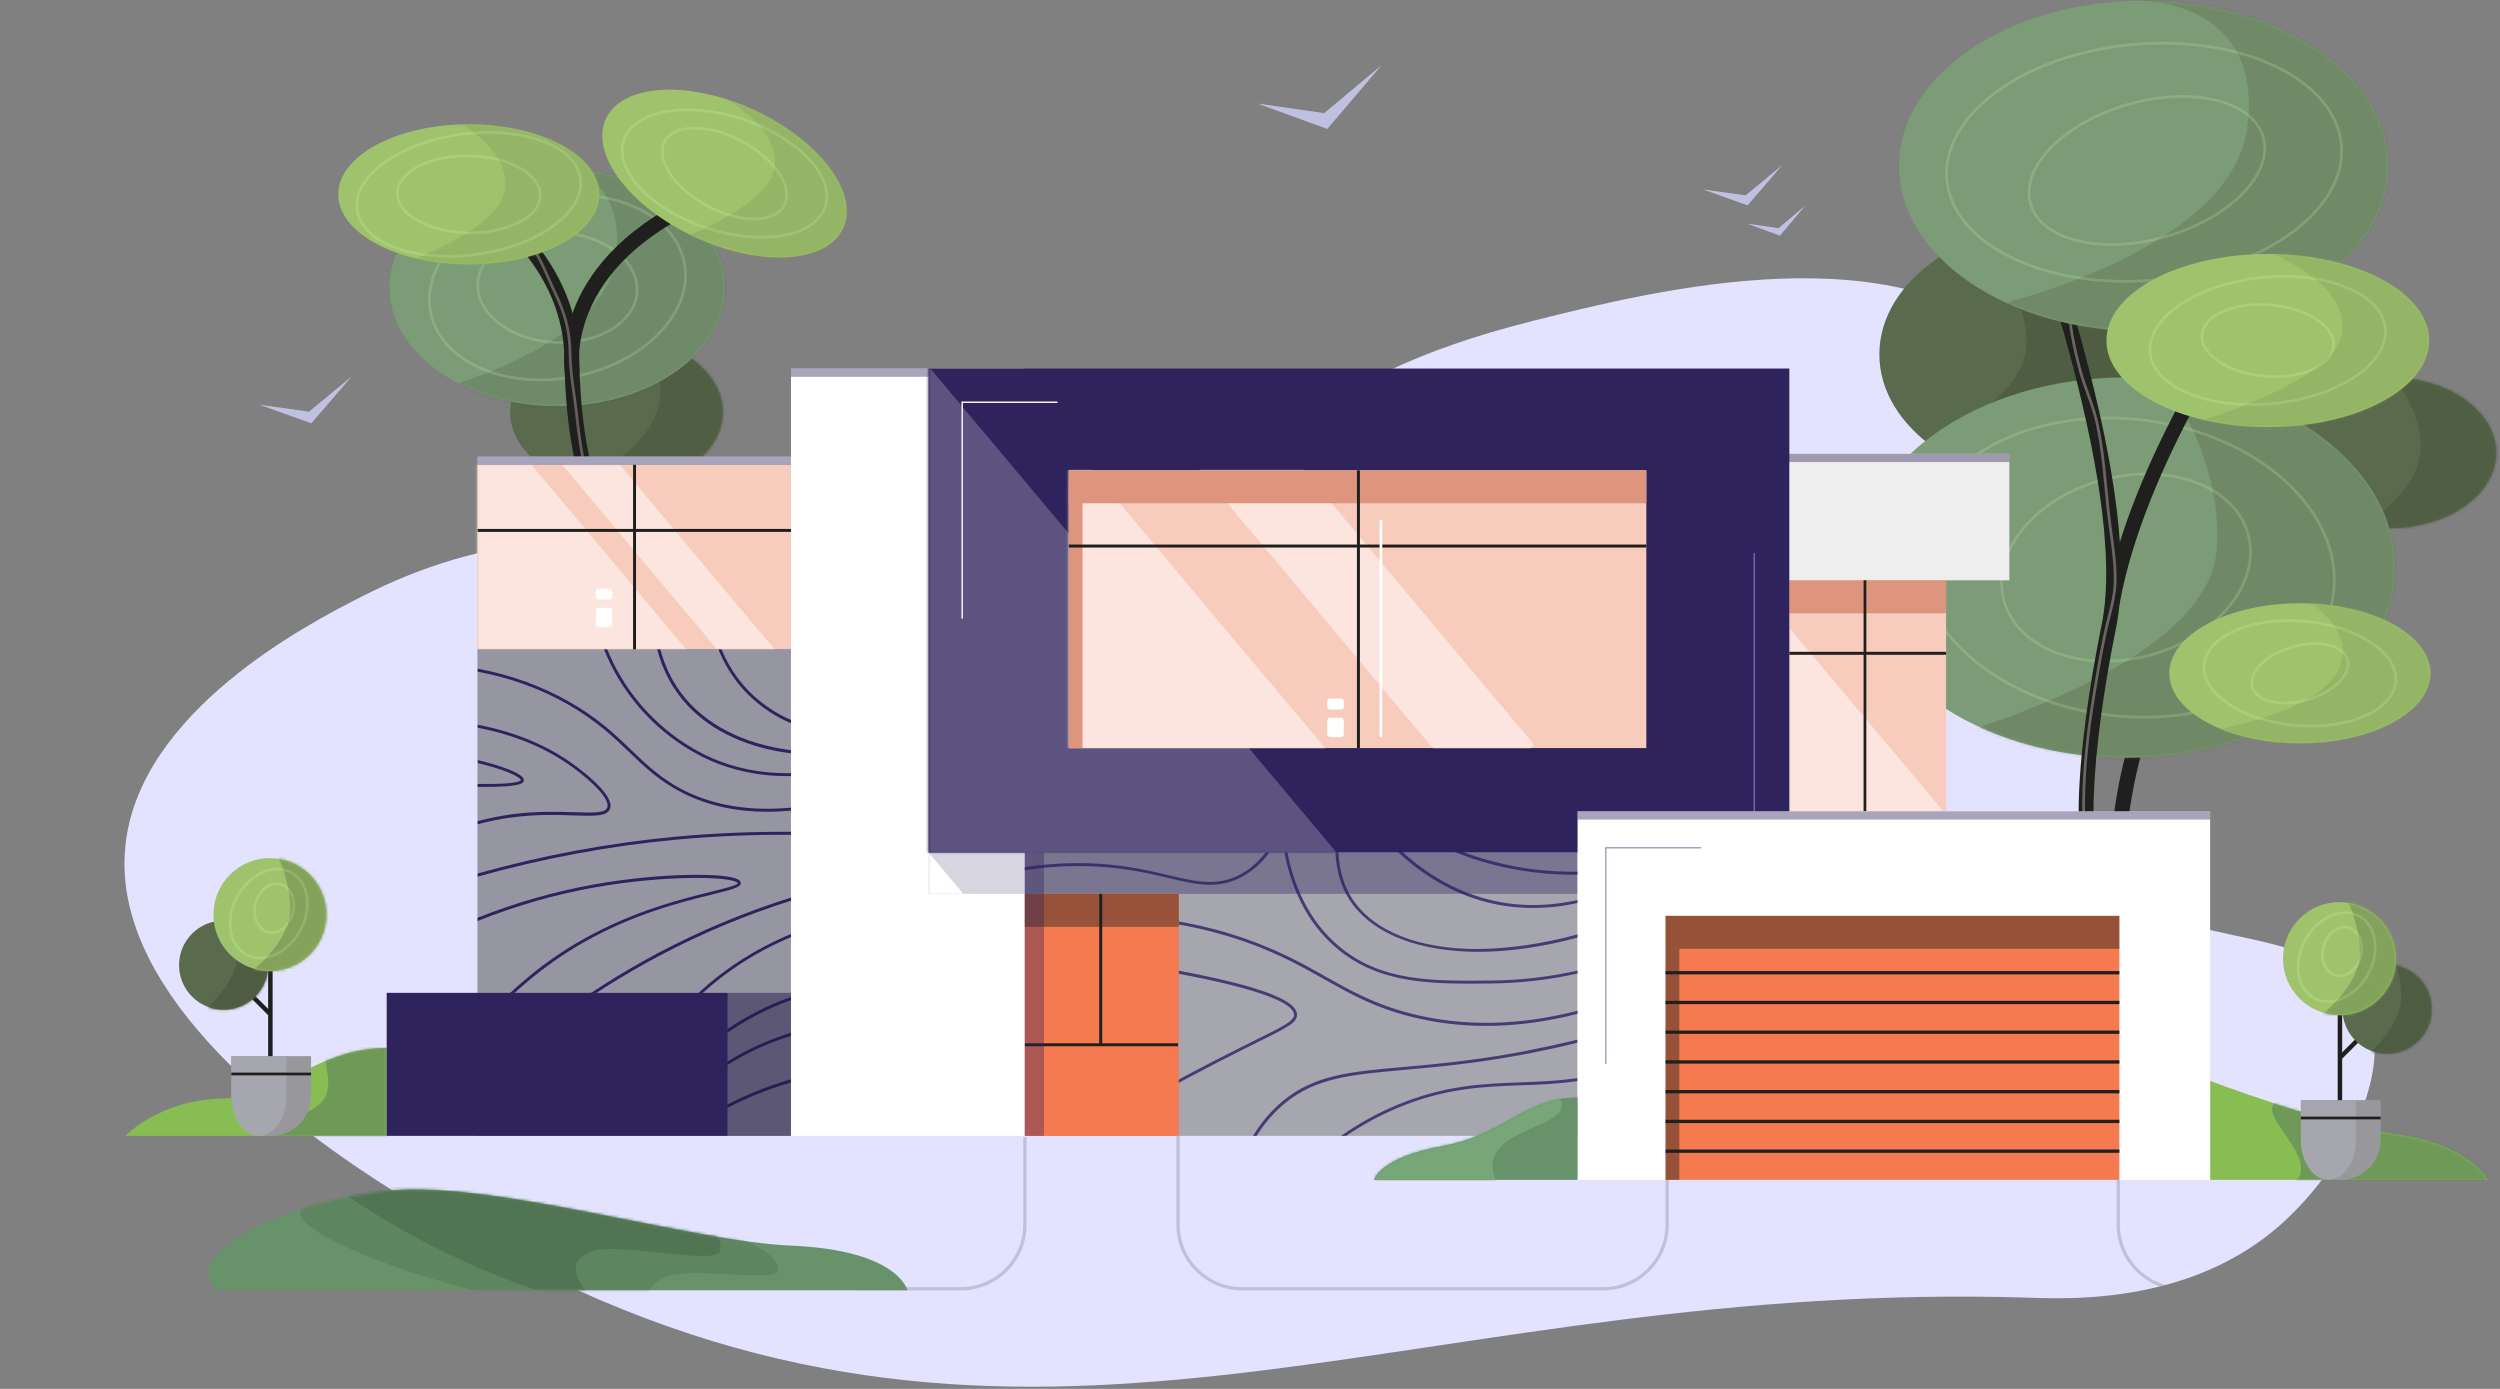 <svg width="909" height="505" viewBox="0 0 909 505" fill="none" xmlns="http://www.w3.org/2000/svg">
<rect x="0" y="0" width="909" height="505" fill="#808080" stroke="none"/>
<path fill-rule="evenodd" clip-rule="evenodd" d="M457.187 37.641L482.591 46.89L502.356 23.692L481.471 41.126L457.187 37.641Z" fill="#C0C0E1"/>
<path fill-rule="evenodd" clip-rule="evenodd" d="M94.299 147.139L113.196 153.919L127.943 136.79L112.371 149.672L94.299 147.139Z" fill="#C0C0E1"/>
<path fill-rule="evenodd" clip-rule="evenodd" d="M619.212 68.872L635.409 74.684L648.049 60.002L634.701 71.044L619.212 68.872Z" fill="#C0C0E1"/>
<path fill-rule="evenodd" clip-rule="evenodd" d="M635.272 81.293L647.178 85.699L656.409 74.736L646.647 82.969L635.272 81.293Z" fill="#C0C0E1"/>
<path d="M827.899 446.437C816.112 456.494 802.92 462.658 790.214 466.442C789.619 466.605 789.024 466.767 788.429 466.929C787.835 467.091 787.24 467.253 786.591 467.416C765.829 472.876 746.851 472.119 738.092 471.849C521.173 464.983 388.924 549.869 210.123 469.146C205.202 466.929 200.282 464.604 195.254 462.117C187.522 458.278 166.544 447.897 142.646 432.812C97.067 403.994 40.783 358.037 45.541 308.024C50.245 258.498 112.801 226.49 130.968 217.191C226.505 168.26 278.194 226.166 398.061 190.157C474.621 167.124 468.782 138.955 557.561 116.625C601.788 105.541 692.946 82.617 738.147 129.601C768.533 161.231 769.344 215.298 769.506 226.382C770.209 274.665 749.663 289.425 761.396 312.35C780.373 349.494 844.768 331.219 860.339 365.877C871.585 390.802 850.337 427.297 827.899 446.437Z" fill="#E3E3FF"/>
<path opacity="0.178" d="M372.65 413.453V445.299C372.65 458.167 362.215 468.602 349.347 468.602H311.229" stroke="#1F201D" stroke-width="1.2"/>
<path d="M329.937 469.144H210.177C210.177 469.144 87.6 469 78.6 469C64.6 456 104.6 436 142.701 432.811C180.801 429.621 251.647 451.41 287.764 452.924C326.692 454.546 329.937 469.144 329.937 469.144Z" fill="#67926A"/>
<mask id="mask0" mask-type="alpha" maskUnits="userSpaceOnUse" x="75" y="432" width="255" height="38">
<path d="M329.937 469.144H210.177C210.177 469.144 87.6 469 78.6 469C64.6 456 104.6 436 142.701 432.811C180.801 429.621 251.647 451.41 287.764 452.924C326.692 454.546 329.937 469.144 329.937 469.144Z" fill="white"/>
</mask>
<g mask="url(#mask0)">
<path opacity="0.435" fill-rule="evenodd" clip-rule="evenodd" d="M212.491 476.819C241.348 480.362 229.798 464.913 246.898 463.172C259.521 461.886 282.481 465.829 282.953 461.988C284.064 452.943 252.086 441.548 201.929 435.389C151.771 429.231 110.211 431.571 109.1 440.615C107.989 449.66 162.334 470.66 212.491 476.819Z" fill="#517553"/>
<path fill-rule="evenodd" clip-rule="evenodd" d="M206.738 472.417C226.764 477.41 197.429 461.12 215.527 454.89C224.918 451.657 260.561 460.273 261.923 454.811C264.537 444.326 232.772 427.377 190.973 416.956C149.175 406.534 113.171 406.586 110.556 417.072C107.942 427.557 164.94 461.996 206.738 472.417Z" fill="#517553"/>
</g>
<path opacity="0.178" d="M428.339 412.984V445.299C428.339 458.167 438.774 468.602 451.642 468.602H582.865C595.733 468.602 606.168 458.167 606.168 445.299V428.999" stroke="#1F201D" stroke-width="1.2"/>
<path opacity="0.178" d="M769.601 413.453V445.299C769.601 455.368 775.886 464.232 785.116 467.688C785.452 467.613 787.221 467.151 787.221 467.151C787.221 467.151 786.336 466.847 786.324 466.843C777.13 463.78 770.801 455.146 770.801 445.299V413.453H769.601Z" fill="#1F201D"/>
<path d="M140.6 413H45.6C45.6 413 57.945 399.983 80.487 399.441C103.029 398.898 114.837 381 140.6 381V413Z" fill="#88BD53"/>
<mask id="mask1" mask-type="alpha" maskUnits="userSpaceOnUse" x="45" y="381" width="96" height="32">
<path d="M140.6 413H45.6C45.6 413 57.945 399.983 80.487 399.441C103.029 398.898 114.837 381 140.6 381V413Z" fill="white"/>
</mask>
<g mask="url(#mask1)">
<path opacity="0.545" fill-rule="evenodd" clip-rule="evenodd" d="M107.615 429.782C130.534 429.782 170.6 430.778 170.6 412C170.6 393.222 152.02 378 129.1 378C106.18 378 129.418 395.148 112.911 403.724C96.405 412.299 84.695 429.782 107.615 429.782Z" fill="#587B5A"/>
</g>
<path d="M803.6 429H904.6C904.6 429 898.119 416.104 871.113 412.343C844.108 408.582 803.6 393 803.6 393V429Z" fill="#88BD53"/>
<mask id="mask2" mask-type="alpha" maskUnits="userSpaceOnUse" x="803" y="393" width="102" height="36">
<path d="M803.6 429H904.6C904.6 429 898.119 416.104 871.113 412.343C844.108 408.582 803.6 393 803.6 393V429Z" fill="white"/>
</mask>
<g mask="url(#mask2)">
<path opacity="0.545" fill-rule="evenodd" clip-rule="evenodd" d="M831.337 467.987C854.256 467.987 907.6 451.778 907.6 433C907.6 414.223 851.168 398.647 831.337 399.987C811.505 401.326 857.126 428.328 824.6 433C792.074 437.673 808.417 467.987 831.337 467.987Z" fill="#587B5A"/>
</g>
<path d="M224.139 177.231C245.489 177.231 262.797 164.958 262.797 149.819C262.797 134.679 245.489 122.406 224.139 122.406C202.788 122.406 185.48 134.679 185.48 149.819C185.48 164.958 202.788 177.231 224.139 177.231Z" fill="#5A6A4C"/>
<mask id="mask3" mask-type="alpha" maskUnits="userSpaceOnUse" x="185" y="122" width="78" height="56">
<path d="M224.139 177.231C245.489 177.231 262.797 164.958 262.797 149.819C262.797 134.679 245.489 122.406 224.139 122.406C202.788 122.406 185.48 134.679 185.48 149.819C185.48 164.958 202.788 177.231 224.139 177.231Z" fill="white"/>
</mask>
<g mask="url(#mask3)">
<path fill-rule="evenodd" clip-rule="evenodd" d="M219.635 107.383L276.291 108.222V176.222L204.866 178.836C204.866 178.836 239.502 164.52 240.115 143.302C240.727 122.084 219.635 107.383 219.635 107.383Z" fill="#505E44"/>
</g>
<path d="M202.674 147.712C236.387 147.712 263.716 128.371 263.716 104.512C263.716 80.654 236.387 61.312 202.674 61.312C168.961 61.312 141.632 80.654 141.632 104.512C141.632 128.371 168.961 147.712 202.674 147.712Z" fill="#7C9C77"/>
<mask id="mask4" mask-type="alpha" maskUnits="userSpaceOnUse" x="141" y="61" width="123" height="87">
<path d="M202.674 147.712C236.387 147.712 263.716 128.371 263.716 104.512C263.716 80.654 236.387 61.312 202.674 61.312C168.961 61.312 141.632 80.654 141.632 104.512C141.632 128.371 168.961 147.712 202.674 147.712Z" fill="white"/>
</mask>
<g mask="url(#mask4)">
<path opacity="0.196" fill-rule="evenodd" clip-rule="evenodd" d="M193.858 58.011L281.6 37V171L147.6 144.708C147.6 144.708 218.864 129.776 223.906 93.742C228.949 57.708 193.858 58.011 193.858 58.011Z" fill="#3C4731"/>
</g>
<path opacity="0.177" d="M208.971 136.905C234.451 131.952 252.288 113.434 248.81 95.544C245.333 77.653 221.858 67.165 196.377 72.118C170.897 77.071 153.06 95.589 156.537 113.48C160.015 131.37 183.49 141.858 208.971 136.905Z" stroke="#E2FFBB"/>
<path opacity="0.177" d="M201.628 124.486C217.622 125.325 231.056 117.062 231.635 106.032C232.213 95.001 219.715 85.379 203.721 84.541C187.727 83.703 174.292 91.966 173.714 102.996C173.136 114.027 185.633 123.648 201.628 124.486Z" stroke="#E2FFBB"/>
<mask id="mask5" mask-type="alpha" maskUnits="userSpaceOnUse" x="173" y="83" width="60" height="43">
<path d="M201.628 124.486C217.622 125.325 231.056 117.062 231.635 106.032C232.213 95.001 219.715 85.379 203.721 84.541C187.727 83.703 174.292 91.966 173.714 102.996C173.136 114.027 185.633 123.648 201.628 124.486Z" fill="white" stroke="white"/>
</mask>
<g mask="url(#mask5)">
</g>
<path d="M215.596 187.669C215.218 186.966 205.702 169.935 205.215 130.519C205.053 115.056 198.998 100.728 187.265 87.968C178.398 78.344 169.477 73.262 169.369 73.208L172.018 68.504C172.396 68.72 181.696 73.965 191.104 84.183C203.648 97.808 210.406 113.813 210.622 130.465C211.109 168.421 220.192 184.803 220.3 184.965L215.596 187.669Z" fill="#1F201D"/>
<path d="M205.377 135.548C205.323 135.116 203.755 125.275 208.729 112.353C213.271 100.62 224.463 83.968 251.605 71.262L253.876 76.182C233.763 85.59 219.921 98.674 213.866 114.029C209.27 125.6 210.676 134.575 210.676 134.683L205.377 135.548Z" fill="#1F201D"/>
<path opacity="0.49" d="M217.828 187.461C217.519 186.887 212.162 175.394 209.556 149.779C208.968 144.007 207.377 136.104 207.287 128.855C207.196 120.148 205.467 114.071 201.677 106.161C198.737 100.023 195.981 91.872 190.854 86.297C181.987 76.673 171.708 73.054 171.6 73" stroke="#ABA29B"/>
<path d="M217.921 70.665C217.921 84.723 196.673 96.131 170.45 96.131C144.227 96.131 122.979 84.723 122.979 70.665C122.979 56.608 144.227 45.199 170.45 45.199C196.673 45.199 217.921 56.608 217.921 70.665Z" fill="#9EC36C"/>
<mask id="mask6" mask-type="alpha" maskUnits="userSpaceOnUse" x="122" y="45" width="96" height="52">
<path d="M217.921 70.665C217.921 84.723 196.673 96.131 170.45 96.131C144.227 96.131 122.979 84.723 122.979 70.665C122.979 56.608 144.227 45.199 170.45 45.199C196.673 45.199 217.921 56.608 217.921 70.665Z" fill="white"/>
</mask>
<g mask="url(#mask6)">
<path opacity="0.434" fill-rule="evenodd" clip-rule="evenodd" d="M157.215 39.88L238.815 28V120L131.6 101.114C131.6 101.114 181.489 86.689 183.625 68.643C185.762 50.597 157.215 39.88 157.215 39.88Z" fill="#87A55C"/>
</g>
<path opacity="0.177" d="M211.051 64.96C212.741 76.986 195.939 89.3 173.512 92.452C151.084 95.604 131.539 88.398 129.849 76.372C128.159 64.346 144.96 52.032 167.388 48.88C189.816 45.728 209.361 52.934 211.051 64.96Z" stroke="#E2FFBB"/>
<path opacity="0.177" d="M196.446 71.116C196.311 78.843 184.566 84.911 170.206 84.66C155.846 84.41 144.319 77.936 144.454 70.209C144.589 62.482 156.334 56.414 170.694 56.665C185.054 56.915 196.581 63.389 196.446 71.116Z" stroke="#E2FFBB"/>
<mask id="mask7" mask-type="alpha" maskUnits="userSpaceOnUse" x="143" y="56" width="54" height="30">
<path d="M196.446 71.116C196.311 78.843 184.566 84.911 170.206 84.66C155.846 84.41 144.319 77.936 144.454 70.209C144.589 62.482 156.334 56.414 170.694 56.665C185.054 56.915 196.581 63.389 196.446 71.116Z" fill="white" stroke="white"/>
</mask>
<g mask="url(#mask7)">
</g>
<path d="M306.538 82.994C300.644 95.754 276.584 97.213 252.741 86.238C228.951 75.262 214.407 56.014 220.3 43.2C226.193 30.44 250.253 28.98 274.097 39.956C297.941 50.986 312.485 70.234 306.538 82.994Z" fill="#9EC36C"/>
<mask id="mask8" mask-type="alpha" maskUnits="userSpaceOnUse" x="218" y="32" width="90" height="62">
<path d="M306.538 82.994C300.644 95.754 276.584 97.213 252.741 86.238C228.951 75.262 214.407 56.014 220.3 43.2C226.193 30.44 250.253 28.98 274.097 39.956C297.941 50.986 312.485 70.234 306.538 82.994Z" fill="white"/>
</mask>
<g mask="url(#mask8)">
<path opacity="0.434" fill-rule="evenodd" clip-rule="evenodd" d="M255.215 31.88L336.815 20V112L229.6 93.114C229.6 93.114 279.489 78.689 281.625 60.643C283.762 42.597 255.215 31.88 255.215 31.88Z" fill="#87A55C"/>
</g>
<path opacity="0.177" d="M300.078 75.026C296.614 85.986 277.414 89.549 257.146 82.976C236.922 76.397 223.305 62.177 226.764 51.173C230.228 40.212 249.428 36.649 269.696 43.223C289.969 49.84 303.586 64.06 300.078 75.026Z" stroke="#E2FFBB"/>
<path opacity="0.177" d="M285.164 74.684C281.768 81.208 269.292 81.321 257.27 74.926C245.275 68.534 238.287 58.058 241.684 51.507C245.081 44.983 257.556 44.87 269.578 51.265C281.599 57.688 288.588 68.163 285.164 74.684Z" stroke="#E2FFBB"/>
<mask id="mask9" mask-type="alpha" maskUnits="userSpaceOnUse" x="239" y="45" width="49" height="36">
<path d="M285.164 74.684C281.768 81.208 269.292 81.321 257.27 74.926C245.275 68.534 238.287 58.058 241.684 51.507C245.081 44.983 257.556 44.87 269.578 51.265C281.599 57.688 288.588 68.163 285.164 74.684Z" fill="white" stroke="white"/>
</mask>
<g mask="url(#mask9)">
</g>
<path d="M868.949 192.047C890.299 192.047 907.607 179.774 907.607 164.635C907.607 149.496 890.299 137.223 868.949 137.223C847.598 137.223 830.291 149.496 830.291 164.635C830.291 179.774 847.598 192.047 868.949 192.047Z" fill="#5A6A4C"/>
<mask id="mask10" mask-type="alpha" maskUnits="userSpaceOnUse" x="830" y="137" width="78" height="56">
<path d="M868.949 192.047C890.299 192.047 907.607 179.774 907.607 164.635C907.607 149.496 890.299 137.223 868.949 137.223C847.598 137.223 830.291 149.496 830.291 164.635C830.291 179.774 847.598 192.047 868.949 192.047Z" fill="white"/>
</mask>
<g mask="url(#mask10)">
<path fill-rule="evenodd" clip-rule="evenodd" d="M859.635 127.383L916.291 128.222V196.222L844.866 198.836C844.866 198.836 879.502 184.52 880.115 163.302C880.727 142.084 859.635 127.383 859.635 127.383Z" fill="#505E44"/>
</g>
<path d="M753.947 177.719C792.945 177.719 824.559 155.836 824.559 128.842C824.559 101.848 792.945 79.965 753.947 79.965C714.949 79.965 683.335 101.848 683.335 128.842C683.335 155.836 714.949 177.719 753.947 177.719Z" fill="#5A6A4C"/>
<mask id="mask11" mask-type="alpha" maskUnits="userSpaceOnUse" x="683" y="79" width="142" height="99">
<path d="M753.947 177.719C792.945 177.719 824.559 155.836 824.559 128.842C824.559 101.848 792.945 79.965 753.947 79.965C714.949 79.965 683.335 101.848 683.335 128.842C683.335 155.836 714.949 177.719 753.947 177.719Z" fill="white"/>
</mask>
<g mask="url(#mask11)">
<path fill-rule="evenodd" clip-rule="evenodd" d="M716.37 89L773.025 89.839V157.839L701.6 160.453C701.6 160.453 736.237 146.137 736.849 124.919C737.461 103.701 716.37 89 716.37 89Z" fill="#4F5E43"/>
</g>
<path d="M773.357 302.938L767.951 302.505C768.059 300.937 771.033 263.793 786.604 243.355L790.929 246.654C776.331 265.794 773.357 302.559 773.357 302.938Z" fill="#1F201D"/>
<path d="M870.841 206.375C870.841 244.601 827.046 275.528 773.033 275.528C719.019 275.528 675.225 244.547 675.225 206.375C675.225 168.149 719.019 137.223 773.033 137.223C827.046 137.223 870.841 168.149 870.841 206.375Z" fill="#7C9C77"/>
<mask id="mask12" mask-type="alpha" maskUnits="userSpaceOnUse" x="675" y="137" width="196" height="139">
<path d="M870.841 206.375C870.841 244.601 827.046 275.528 773.033 275.528C719.019 275.528 675.225 244.547 675.225 206.375C675.225 168.149 719.019 137.223 773.033 137.223C827.046 137.223 870.841 168.149 870.841 206.375Z" fill="white"/>
</mask>
<g mask="url(#mask12)">
<path opacity="0.37" fill-rule="evenodd" clip-rule="evenodd" d="M772.6 120H885.6V294L703.225 269.49C703.225 269.49 802.874 243.412 806.012 199.729C809.151 156.045 772.6 120 772.6 120Z" fill="#5A6A4C"/>
</g>
<path opacity="0.177" d="M848.466 215.637C844.828 245.265 808.109 265.088 766.452 259.973C724.794 254.858 693.967 226.699 697.599 197.113C701.237 167.486 737.956 147.663 779.614 152.778C821.271 157.893 852.104 186.01 848.466 215.637Z" stroke="#E2FFBB"/>
<path opacity="0.177" d="M817.465 194.47C822.187 212.09 806.111 231.677 781.574 238.252C757.036 244.826 733.315 235.877 728.6 218.282C723.879 200.662 739.954 181.075 764.492 174.501C789.029 167.926 812.744 176.85 817.465 194.47Z" stroke="#E2FFBB"/>
<mask id="mask13" mask-type="alpha" maskUnits="userSpaceOnUse" x="727" y="171" width="92" height="70">
<path d="M817.465 194.47C822.187 212.09 806.111 231.677 781.574 238.252C757.036 244.826 733.315 235.877 728.6 218.282C723.879 200.662 739.954 181.075 764.492 174.501C789.029 167.926 812.744 176.85 817.465 194.47Z" fill="white" stroke="white"/>
</mask>
<g mask="url(#mask13)">
</g>
<path d="M756.056 302.994C755.948 302.021 753.731 278.61 764.22 226.813C774.439 176.206 732.32 65.313 731.888 64.232L736.916 62.285C737.024 62.556 747.784 90.833 757.137 125.112C769.735 171.339 773.898 205.943 769.465 227.894C759.192 278.718 761.355 302.237 761.409 302.453L756.056 302.994Z" fill="#1F201D"/>
<path d="M770.654 219.784L765.355 218.865C774.655 166.473 814.827 109.54 815.206 108.945L819.585 112.081C819.207 112.622 779.737 168.582 770.654 219.784Z" fill="#1F201D"/>
<path opacity="0.541" d="M758.056 302.996C757.967 302.193 755.849 285.03 761.603 251.214C762.829 244.011 764.155 235.463 766.22 226.814C767.235 222.563 768.9 217.056 769.066 211.981C769.343 203.506 767.488 194.799 766.436 184.63C765.421 174.817 764.695 164.014 762.521 154.006C761.082 147.38 758.045 141.01 756.327 134.588C746.285 97.057 757.548 96.624 757.142 95.891" stroke="#ABA29B"/>
<path d="M779.467 120.516C828.618 120.516 868.462 93.598 868.462 60.393C868.462 27.188 828.618 0.27 779.467 0.27C730.316 0.27 690.472 27.188 690.472 60.393C690.472 93.598 730.316 120.516 779.467 120.516Z" fill="#7C9C77"/>
<mask id="mask14" mask-type="alpha" maskUnits="userSpaceOnUse" x="690" y="0" width="179" height="121">
<path d="M779.467 120.516C828.618 120.516 868.462 93.598 868.462 60.393C868.462 27.188 828.618 0.27 779.467 0.27C730.316 0.27 690.472 27.188 690.472 60.393C690.472 93.598 730.316 120.516 779.467 120.516Z" fill="white"/>
</mask>
<g mask="url(#mask14)">
<path opacity="0.346" fill-rule="evenodd" clip-rule="evenodd" d="M778.213 0.282L891.6 -27V147L718.436 112.859C718.436 112.859 810.528 93.47 817.044 46.68C823.561 -0.111 778.213 0.282 778.213 0.282Z" fill="#5A6A4C"/>
</g>
<path opacity="0.177" d="M783.347 101.835C822.961 98.369 853.396 76.381 851.326 52.723C849.256 29.066 815.465 12.697 775.852 16.162C736.239 19.628 705.804 41.616 707.874 65.274C709.943 88.932 743.734 105.301 783.347 101.835Z" stroke="#E2FFBB"/>
<path opacity="0.177" d="M787.491 86.029C810.85 79.331 826.701 63.142 822.896 49.869C819.09 36.597 797.068 31.268 773.709 37.966C750.35 44.664 734.499 60.853 738.305 74.125C742.11 87.397 764.132 92.727 787.491 86.029Z" stroke="#E2FFBB"/>
<mask id="mask15" mask-type="alpha" maskUnits="userSpaceOnUse" x="737" y="34" width="87" height="56">
<path d="M787.491 86.029C810.85 79.331 826.701 63.142 822.896 49.869C819.09 36.597 797.068 31.268 773.709 37.966C750.35 44.664 734.499 60.853 738.305 74.125C742.11 87.397 764.132 92.727 787.491 86.029Z" fill="white" stroke="white"/>
</mask>
<g mask="url(#mask15)">
</g>
<path d="M883.223 123.815C883.223 141.225 856.946 155.282 824.559 155.282C792.173 155.282 765.896 141.171 765.896 123.815C765.896 106.459 792.173 92.348 824.559 92.348C856.946 92.348 883.223 106.459 883.223 123.815Z" fill="#9EC36C"/>
<mask id="mask16" mask-type="alpha" maskUnits="userSpaceOnUse" x="765" y="92" width="119" height="64">
<path d="M883.223 123.815C883.223 141.225 856.946 155.282 824.559 155.282C792.173 155.282 765.896 141.171 765.896 123.815C765.896 106.459 792.173 92.348 824.559 92.348C856.946 92.348 883.223 106.459 883.223 123.815Z" fill="white"/>
</mask>
<g mask="url(#mask16)">
<path opacity="0.434" fill-rule="evenodd" clip-rule="evenodd" d="M825.215 91.88L906.815 80V172L799.6 153.114C799.6 153.114 849.489 138.688 851.625 120.643C853.762 102.597 825.215 91.88 825.215 91.88Z" fill="#87A55C"/>
</g>
<path opacity="0.177" d="M867.324 119.322C868.654 131.977 850.573 144.209 826.963 146.691C803.354 149.172 783.121 140.928 781.795 128.312C780.469 115.695 798.546 103.424 822.155 100.943C845.764 98.461 865.998 106.706 867.324 119.322Z" stroke="#E2FFBB"/>
<path opacity="0.177" d="M848.468 125.907C847.841 133.073 836.626 137.921 823.426 136.766C810.227 135.611 800.026 128.867 800.651 121.724C801.276 114.581 812.493 109.71 825.692 110.865C838.892 112.02 849.093 118.765 848.468 125.907Z" stroke="#E2FFBB"/>
<mask id="mask17" mask-type="alpha" maskUnits="userSpaceOnUse" x="800" y="110" width="49" height="28">
<path d="M848.468 125.907C847.841 133.073 836.626 137.921 823.426 136.766C810.227 135.611 800.026 128.867 800.651 121.724C801.276 114.581 812.493 109.71 825.692 110.865C838.892 112.02 849.093 118.765 848.468 125.907Z" fill="white" stroke="white"/>
</mask>
<g mask="url(#mask17)">
</g>
<path d="M883.709 244.817C883.709 258.875 862.461 270.283 836.238 270.283C810.015 270.283 788.767 258.875 788.767 244.817C788.767 230.76 810.015 219.352 836.238 219.352C862.461 219.352 883.709 230.76 883.709 244.817Z" fill="#9EC36C"/>
<mask id="mask18" mask-type="alpha" maskUnits="userSpaceOnUse" x="788" y="219" width="96" height="52">
<path d="M883.709 244.817C883.709 258.875 862.461 270.283 836.238 270.283C810.015 270.283 788.767 258.875 788.767 244.817C788.767 230.76 810.015 219.352 836.238 219.352C862.461 219.352 883.709 230.76 883.709 244.817Z" fill="white"/>
</mask>
<g mask="url(#mask18)">
<path opacity="0.434" fill-rule="evenodd" clip-rule="evenodd" d="M829.396 212.715L888.449 228.259L877.388 280.698L802.049 265.974C802.049 265.974 843.977 259.776 850.79 242.419C857.603 225.063 829.396 212.715 829.396 212.715Z" fill="#87A55C"/>
</g>
<path opacity="0.177" d="M871.105 247.868C870.19 258.317 853.842 265.431 834.582 263.746C815.322 262.061 800.457 252.216 801.371 241.768C802.285 231.319 818.634 224.205 837.894 225.89C857.154 227.575 872.019 237.42 871.105 247.868Z" stroke="#E2FFBB"/>
<path opacity="0.177" d="M853.541 239.858C855.062 245.164 848.552 251.691 838.994 254.432C829.436 257.172 820.457 255.087 818.935 249.781C817.414 244.474 823.924 237.947 833.481 235.206C843.039 232.466 852.019 234.551 853.541 239.858Z" stroke="#E2FFBB"/>
<mask id="mask19" mask-type="alpha" maskUnits="userSpaceOnUse" x="818" y="233" width="37" height="24">
<path d="M853.541 239.858C855.062 245.164 848.552 251.691 838.994 254.432C829.436 257.172 820.457 255.087 818.935 249.781C817.414 244.474 823.924 237.947 833.481 235.206C843.039 232.466 852.019 234.551 853.541 239.858Z" fill="white" stroke="white"/>
</mask>
<g mask="url(#mask19)">
</g>
<rect x="372.6" y="309.996" width="201" height="103" fill="#A6A6AF"/>
<path d="M573.781 367.444V368.579C562.318 371.553 551.181 373.012 540.367 373.012C530.797 373.012 521.552 371.877 512.576 369.552C499.438 366.2 490.787 361.28 481.65 356.143C474.242 351.98 466.565 347.655 455.751 343.546C431.096 334.246 403.198 331.435 372.649 335.165V334.084C403.306 330.353 431.313 333.165 456.076 342.518C466.943 346.628 474.675 350.953 482.136 355.17C491.22 360.307 499.816 365.119 512.793 368.471C531.878 373.391 552.316 373.012 573.781 367.444Z" fill="#473B74"/>
<path d="M573.781 352.847V353.928C563.292 356.307 552.586 357.496 541.881 357.605C539.34 357.605 536.799 357.659 534.257 357.659C516.523 357.659 499.979 356.415 486.354 345.061C474.188 334.95 469.052 321.001 466.943 309.484H468.025C470.133 320.73 475.216 334.355 487.002 344.196C502.249 356.902 520.578 356.739 541.773 356.523C552.586 356.469 563.292 355.226 573.781 352.847Z" fill="#473B74"/>
<path d="M573.781 339.709V340.844C561.129 344.305 548.802 346.089 537.502 346.089C535.988 346.089 534.474 346.035 533.014 345.981C512.955 345.061 497.924 338.411 490.625 327.111C487.543 322.299 485.813 316.352 485.543 309.539H486.624C486.895 316.135 488.571 321.921 491.544 326.57C499.438 338.844 516.145 345.061 537.123 345.061C548.315 345.007 560.805 343.223 573.781 339.709Z" fill="#473B74"/>
<path d="M573.781 316.946V318.027C563.13 318.189 552.803 316.946 542.8 314.35C537.502 312.999 532.636 311.323 528.202 309.484H531.176C534.852 310.89 538.799 312.188 543.071 313.269C552.965 315.918 563.238 317.108 573.781 316.946Z" fill="#473B74"/>
<path d="M573.781 327.219V328.3C568.753 329.435 563.184 330.138 557.345 330.138C551.181 330.138 544.639 329.327 537.988 327.327C525.445 323.542 515.172 316.351 507.981 309.484H509.603C516.686 316.027 526.526 322.731 538.313 326.245C551.181 330.192 563.508 329.489 573.781 327.219Z" fill="#473B74"/>
<path d="M573.6 377.996V379.122C566.896 380.783 560.084 382.23 553.326 383.517C535.733 386.786 521.626 388.019 510.309 389.037C491.161 390.753 478.503 391.878 467.239 401.097C463.27 404.367 459.837 408.333 456.887 412.996H455.6C458.657 407.958 462.305 403.724 466.542 400.24C478.074 390.806 490.839 389.681 510.202 387.965C521.519 386.947 535.572 385.714 553.165 382.445C559.976 381.105 566.842 379.658 573.6 377.996Z" fill="#473B74"/>
<path d="M573.6 391.996V393.065C566.402 394.133 559.58 394.401 552.919 394.614C539.383 395.095 525.363 395.63 508.281 402.79C501.728 405.515 495.443 408.935 489.48 412.996H487.6C493.992 408.508 500.814 404.767 507.851 401.828C525.148 394.561 539.275 394.027 552.866 393.546C559.849 393.279 566.563 393.011 573.6 391.996Z" fill="#473B74"/>
<path d="M415.633 400.859L415.093 399.939C426.609 393.451 438.612 387.071 450.777 381.016C452.994 379.88 455.049 378.907 456.833 377.988C466.781 373.068 470.458 371.23 470.512 369.013C470.512 364.958 459.212 358.362 404.982 350.089L405.144 349.008C429.853 352.793 447.912 356.523 458.725 360.2C467.376 363.119 471.593 365.985 471.593 369.013C471.593 371.878 467.971 373.663 457.319 378.907C455.535 379.826 453.481 380.8 451.264 381.935C439.153 387.991 427.15 394.371 415.633 400.859Z" fill="#473B74"/>
<path d="M461.861 309.539C458.401 314.351 454.292 317.757 449.588 319.758C446.344 321.164 443.154 321.704 439.91 321.704C435.152 321.704 430.178 320.515 424.5 319.163C419.959 318.082 414.768 316.838 408.713 316.027C397.088 314.405 384.977 314.513 372.542 316.406V315.324C384.977 313.432 397.196 313.324 408.821 315C414.93 315.865 420.121 317.109 424.717 318.19C434.395 320.461 441.37 322.137 449.101 318.839C453.427 317 457.211 313.919 460.455 309.593H461.861V309.539Z" fill="#473B74"/>
<rect x="173.6" y="166" width="114" height="247" fill="#9696A3"/>
<path d="M287.764 293.64V294.721C284.79 294.991 281.87 295.154 279.005 295.154C267.651 295.154 257.486 292.937 248.565 288.503C240.076 284.286 234.615 279.096 228.884 273.581C222.937 267.85 216.719 261.956 206.392 256.063C196.444 250.386 185.468 246.439 173.681 244.222V243.141C185.684 245.357 196.822 249.412 206.933 255.144C217.422 261.091 223.64 267.038 229.641 272.824C235.318 278.285 240.725 283.421 249.051 287.584C260.081 292.991 273.003 295.046 287.764 293.64Z" fill="#2F235D"/>
<path d="M287.764 281.096V282.178C287.061 282.178 286.412 282.178 285.709 282.178C278.194 282.178 269.813 280.988 261.054 277.69C255.539 275.581 241.536 269.147 230.02 254.279C219.368 240.6 215.854 226.272 214.772 216.702L215.854 216.594C216.935 226.056 220.395 240.113 230.885 253.63C242.239 268.282 256.08 274.662 261.487 276.717C270.841 280.285 279.87 281.313 287.764 281.096Z" fill="#2F235D"/>
<path d="M287.764 272.769V273.904C285.926 273.688 284.141 273.418 282.357 273.093C266.894 270.12 254.566 263.091 246.781 252.656C241.806 246.006 238.67 237.895 237.481 228.596L238.562 228.434C239.752 237.517 242.78 245.465 247.646 251.953C256.296 263.523 270.624 270.66 287.764 272.769Z" fill="#2F235D"/>
<path d="M287.764 261.85V263.039C282.627 260.876 276.896 257.47 271.706 252.226C258.783 239.087 257.486 222.975 257.486 216.703H258.567C258.513 222.867 259.811 238.6 272.463 251.469C277.437 256.443 282.844 259.741 287.764 261.85Z" fill="#2F235D"/>
<path d="M287.764 302.454V303.535C273.706 303.427 259.595 304.022 245.645 305.319C221.423 307.59 197.309 312.132 173.681 318.728V317.593C197.255 310.997 221.315 306.509 245.537 304.238C259.486 302.94 273.652 302.346 287.764 302.454Z" fill="#2F235D"/>
<path d="M259.054 325.215C248.402 327.81 230.614 332.189 212.339 342.57C197.957 350.735 184.981 361.656 173.681 375.119V373.443C184.873 360.305 197.633 349.653 211.799 341.651C230.236 331.216 248.132 326.783 258.783 324.187C263.379 323.052 268.137 321.862 268.299 321.106C268.299 321.106 268.245 320.997 268.083 320.889C264.839 318.564 241.265 318.24 216.448 322.619C201.85 325.215 187.522 329.324 173.627 334.893V333.703C187.468 328.188 201.742 324.133 216.232 321.538C239.86 317.321 264.839 317.159 268.678 319.97C269.056 320.24 269.273 320.565 269.327 320.889C269.597 322.619 266.515 323.322 259.054 325.215Z" fill="#2F235D"/>
<path d="M287.764 326.297V327.432C271.219 332.677 255.161 339.327 239.914 347.437C226.613 354.466 213.691 362.63 201.58 371.714L200.931 370.849C213.096 361.765 226.019 353.547 239.373 346.464C254.837 338.3 271.003 331.541 287.764 326.297Z" fill="#2F235D"/>
<path d="M287.763 339.543V340.678C275.382 345.815 260.946 354.357 248.132 368.415C238.183 379.337 230.56 391.989 225.532 406.1L224.504 405.722C229.587 391.502 237.264 378.688 247.321 367.712C260.459 353.33 275.166 344.733 287.763 339.543Z" fill="#2F235D"/>
<path d="M287.764 362.414V363.549C285.817 364.252 283.925 365.009 282.033 365.82C272.895 369.713 264.406 374.958 256.783 381.392L256.08 380.581C263.812 374.039 272.408 368.74 281.654 364.793C283.655 363.982 285.709 363.171 287.764 362.414Z" fill="#2F235D"/>
<path d="M287.764 375.473V376.608C276.409 380.068 262.838 386.448 250.295 398.235C245.699 402.506 241.59 407.318 237.913 412.455H236.562C240.346 406.994 244.726 401.966 249.538 397.478C262.352 385.421 276.247 378.987 287.764 375.473Z" fill="#2F235D"/>
<path d="M287.764 392.395V393.53C283.06 394.882 278.464 396.504 273.922 398.396C265.055 402.127 256.621 406.831 248.835 412.508H246.997C255.215 406.398 264.136 401.316 273.49 397.423C278.194 395.422 282.897 393.746 287.764 392.395Z" fill="#2F235D"/>
<path d="M221.747 294.18C220.612 296.883 216.178 296.721 208.825 296.505C202.715 296.288 195.146 296.018 186.171 297.208C181.953 297.748 177.79 298.613 173.681 299.695V298.559C177.736 297.478 181.899 296.667 186.063 296.072C195.146 294.883 203.094 295.153 208.879 295.315C215.529 295.531 219.909 295.694 220.774 293.693C222.072 290.611 214.989 283.961 208.501 279.203C198.823 272.066 187.036 267.146 173.681 264.605V263.523C187.306 266.119 199.309 271.093 209.149 278.392C213.583 281.636 223.64 289.692 221.747 294.18Z" fill="#2F235D"/>
<path d="M190.442 283.744C190.334 284.609 190.118 286.123 176.276 286.123C175.465 286.123 174.6 286.123 173.681 286.123V285.041C177.196 285.096 180.169 285.041 182.548 284.933C189.199 284.609 189.361 283.69 189.415 283.636C189.415 283.636 189.415 283.528 189.253 283.365C188.063 281.851 181.845 279.364 173.735 277.472V276.391C182.008 278.283 188.658 280.878 190.118 282.717C190.388 283.041 190.496 283.419 190.442 283.744Z" fill="#2F235D"/>
<rect x="140.6" y="361" width="124" height="52" fill="#2F235D"/>
<rect opacity="0.502" x="264.6" y="361" width="23" height="52" fill="#231948"/>
<rect x="173.6" y="169" width="114" height="67" fill="#F8CCBD"/>
<mask id="mask20" mask-type="alpha" maskUnits="userSpaceOnUse" x="173" y="169" width="115" height="67">
<rect x="173.6" y="169" width="114" height="67" fill="white"/>
</mask>
<g mask="url(#mask20)">
<rect opacity="0.497" x="45.74" y="189.285" width="126" height="229" rx="1" transform="rotate(-40 45.74 189.285)" fill="white"/>
<rect x="216.6" y="221" width="6" height="7" rx="1" fill="white"/>
<rect x="216.6" y="214" width="6" height="4" rx="1" fill="white"/>
<rect opacity="0.497" x="175.907" y="135.004" width="16" height="204" rx="1" transform="rotate(-40 175.907 135.004)" fill="white"/>
</g>
<rect x="173.681" y="192.316" width="114.083" height="1.081" fill="#1F201D"/>
<rect x="230.182" y="166.113" width="1.081" height="70" fill="#1F201D"/>
<rect x="173.6" y="166" width="114" height="3" fill="#A8A3BC"/>
<rect opacity="0.368" x="372.6" y="310" width="201" height="15" fill="#2F235D"/>
<rect x="372.6" y="325" width="56" height="88" fill="#F57A50"/>
<rect x="372.6" y="325" width="56" height="12" fill="#975239"/>
<rect x="399.684" y="325" width="1.081" height="55.149" fill="#1F201D"/>
<rect x="372.649" y="379.34" width="55.69" height="1.081" fill="#1F201D"/>
<rect x="287.6" y="134" width="84.886" height="279" fill="white"/>
<rect opacity="0.414" x="287.6" y="134" width="84.886" height="3" fill="#2F235D"/>
<path opacity="0.19" d="M337.6 310H372.6V325H337.501L337.6 310Z" fill="#2F235D"/>
<mask id="mask21" mask-type="alpha" maskUnits="userSpaceOnUse" x="337" y="310" width="36" height="15">
<path d="M337.6 310H372.6V325H337.501L337.6 310Z" fill="white"/>
</mask>
<g mask="url(#mask21)">
<rect x="317.811" y="308.113" width="14" height="48" transform="rotate(-40 317.811 308.113)" fill="white"/>
</g>
<rect x="636.6" y="165" width="94" height="46" fill="#EEEEEE"/>
<rect opacity="0.414" x="636.6" y="165" width="94" height="3" fill="#2F235D"/>
<rect x="650.6" y="211" width="57" height="84" fill="#F8CCBD"/>
<mask id="mask22" mask-type="alpha" maskUnits="userSpaceOnUse" x="650" y="211" width="58" height="84">
<rect x="650.6" y="211" width="57" height="84" fill="white"/>
</mask>
<g mask="url(#mask22)">
<rect opacity="0.497" x="547.341" y="215.684" width="71" height="204" rx="1" transform="rotate(-40 547.341 215.684)" fill="white"/>
</g>
<rect x="650.6" y="211" width="57" height="12" fill="#DD957D"/>
<rect x="650.6" y="237" width="57" height="1.081" fill="#1F201D"/>
<rect x="677.6" y="211" width="1" height="84" fill="#1F201D"/>
<rect x="337.6" y="134" width="313" height="176" fill="#2F235D"/>
<mask id="mask23" mask-type="alpha" maskUnits="userSpaceOnUse" x="337" y="134" width="314" height="176">
<rect x="337.6" y="134" width="313" height="176" fill="white"/>
</mask>
<g mask="url(#mask23)">
<rect x="8.168" y="291.309" width="354" height="432" transform="rotate(-40 8.168 291.309)" fill="#5C5380"/>
</g>
<rect x="349.6" y="146" width="0.5" height="79" rx="0.25" fill="white"/>
<rect x="349.6" y="146" width="35" height="0.5" rx="0.25" fill="white"/>
<rect x="637.6" y="201" width="0.5" height="96" rx="0.25" fill="#7865C3"/>
<rect x="388.6" y="171" width="210" height="101" fill="#F8CCBD"/>
<mask id="mask24" mask-type="alpha" maskUnits="userSpaceOnUse" x="388" y="171" width="211" height="101">
<rect x="388.6" y="171" width="210" height="101" fill="white"/>
</mask>
<g mask="url(#mask24)">
<rect opacity="0.497" x="278.007" y="225.172" width="126" height="229" rx="1" transform="rotate(-40 278.007 225.172)" fill="white"/>
<rect opacity="0.497" x="404.581" y="133.324" width="29" height="204" rx="1" transform="rotate(-40 404.581 133.324)" fill="white"/>
</g>
<rect x="388.6" y="171" width="210" height="12" fill="#DD957D"/>
<rect x="388.6" y="175" width="5" height="97" fill="#DD957D"/>
<rect x="388.6" y="198" width="210" height="1.081" fill="#1F201D"/>
<rect x="493.382" y="171" width="1.081" height="101" fill="#1F201D"/>
<rect x="482.6" y="261" width="6" height="7" rx="1" fill="white"/>
<rect x="482.6" y="254" width="6" height="4" rx="1" fill="white"/>
<rect x="501.6" y="189" width="1" height="79" rx="0.5" fill="white"/>
<rect x="573.6" y="295" width="230" height="134" fill="white"/>
<rect opacity="0.414" x="573.6" y="295" width="230" height="3" fill="#2F235D"/>
<g opacity="0.453">
<rect x="583.6" y="308" width="0.5" height="79" rx="0.25" fill="#2F235D"/>
<rect x="583.6" y="308" width="35" height="0.5" rx="0.25" fill="#2F235D"/>
</g>
<rect x="605.6" y="333" width="165" height="96" fill="#F57A50"/>
<rect opacity="0.439" x="605.6" y="333" width="165" height="12" fill="#1F201D"/>
<rect opacity="0.439" x="605.6" y="345" width="5" height="84" fill="#1F201D"/>
<path d="M605.6 353.684H770.6" stroke="#1F201D" stroke-width="1.2"/>
<path d="M605.6 364.496H770.6" stroke="#1F201D" stroke-width="1.2"/>
<path d="M605.6 375.312H770.6" stroke="#1F201D" stroke-width="1.2"/>
<path d="M605.6 386.125H770.6" stroke="#1F201D" stroke-width="1.2"/>
<path d="M605.6 396.938H770.6" stroke="#1F201D" stroke-width="1.2"/>
<path d="M605.6 407.75H770.6" stroke="#1F201D" stroke-width="1.2"/>
<path d="M605.6 418.566H770.6" stroke="#1F201D" stroke-width="1.2"/>
<rect opacity="0.368" x="372.6" y="310" width="7" height="103" fill="#2F235D"/>
<path d="M573.6 429H499.6C499.6 429 501.221 420.964 524.447 416.679C547.673 412.393 554.155 399 573.6 399V429Z" fill="#67926A"/>
<mask id="mask25" mask-type="alpha" maskUnits="userSpaceOnUse" x="499" y="399" width="75" height="30">
<path d="M573.6 429H499.6C499.6 429 501.221 420.964 524.447 416.679C547.673 412.393 554.155 399 573.6 399V429Z" fill="white"/>
</mask>
<g mask="url(#mask25)">
<path fill-rule="evenodd" clip-rule="evenodd" d="M544.063 429.736C533.195 404.926 591.748 412.715 556.412 390.003C521.075 367.291 529.945 382.839 515.138 395.264C500.33 407.69 494.801 425.479 502.789 434.998C510.776 444.517 554.931 454.547 544.063 429.736Z" fill="#77A779"/>
</g>
<path d="M836.6 400H865.6V414.5C865.6 422.502 859.102 429 851.1 429V429C843.098 429 836.6 422.502 836.6 414.5V400Z" fill="#98989C"/>
<path d="M836.6 400H856.6V414.5C856.6 422.502 852.119 429 846.6 429V429C841.082 429 836.6 422.502 836.6 414.5V400Z" fill="#A6A6AF"/>
<rect x="849.992" y="358.008" width="1.622" height="42" fill="#1F201D"/>
<path d="M850.338 383.918L867.657 366.599L868.804 367.746L851.485 385.065L850.338 383.918Z" fill="#1F201D"/>
<path d="M867.942 383.148C876.901 383.148 884.163 375.886 884.163 366.927C884.163 357.969 876.901 350.707 867.942 350.707C858.984 350.707 851.722 357.969 851.722 366.927C851.722 375.886 858.984 383.148 867.942 383.148Z" fill="#5A6A4C"/>
<mask id="mask26" mask-type="alpha" maskUnits="userSpaceOnUse" x="851" y="350" width="34" height="34">
<path d="M867.942 383.148C876.901 383.148 884.163 375.886 884.163 366.927C884.163 357.969 876.901 350.707 867.942 350.707C858.984 350.707 851.722 357.969 851.722 366.927C851.722 375.886 858.984 383.148 867.942 383.148Z" fill="white"/>
</mask>
<g mask="url(#mask26)">
<path fill-rule="evenodd" clip-rule="evenodd" d="M864.282 334H888.282V387L857.6 386.326C857.6 386.326 873.088 374.982 873.095 362.258C873.102 349.533 864.282 334 864.282 334Z" fill="#4E5C41"/>
</g>
<path d="M850.64 369.091C861.987 369.091 871.186 359.893 871.186 348.546C871.186 337.199 861.987 328 850.64 328C839.293 328 830.095 337.199 830.095 348.546C830.095 359.893 839.293 369.091 850.64 369.091Z" fill="#9EC36C"/>
<mask id="mask27" mask-type="alpha" maskUnits="userSpaceOnUse" x="830" y="328" width="42" height="42">
<path d="M850.64 369.091C861.987 369.091 871.186 359.893 871.186 348.546C871.186 337.199 861.987 328 850.64 328C839.293 328 830.095 337.199 830.095 348.546C830.095 359.893 839.293 369.091 850.64 369.091Z" fill="white"/>
</mask>
<g mask="url(#mask27)">
<path fill-rule="evenodd" clip-rule="evenodd" d="M849.282 318H873.282V371L842.6 370.326C842.6 370.326 858.088 358.982 858.095 346.258C858.102 333.533 849.282 318 849.282 318Z" fill="#83A25B"/>
</g>
<path opacity="0.177" d="M841.358 362.868C847.638 366.349 856.418 362.513 860.97 354.302C865.522 346.09 864.121 336.611 857.842 333.131C851.562 329.65 842.782 333.485 838.23 341.697C833.678 349.908 835.079 359.387 841.358 362.868Z" stroke="#E2FFBB"/>
<path opacity="0.177" d="M849.271 354.691C853.005 355.691 857.075 352.61 858.362 347.809C859.648 343.008 857.664 338.305 853.929 337.304C850.195 336.303 846.125 339.384 844.839 344.186C843.552 348.987 845.536 353.69 849.271 354.691Z" stroke="#E2FFBB"/>
<mask id="mask28" mask-type="alpha" maskUnits="userSpaceOnUse" x="843" y="336" width="17" height="20">
<path d="M849.271 354.691C853.005 355.691 857.075 352.61 858.362 347.809C859.648 343.008 857.664 338.305 853.929 337.304C850.195 336.303 846.125 339.384 844.839 344.186C843.552 348.987 845.536 353.69 849.271 354.691Z" fill="white" stroke="white"/>
</mask>
<g mask="url(#mask28)">
</g>
<rect x="836.6" y="406" width="29" height="1" fill="#1F201D"/>
<path d="M84.106 384H113.105V398.5C113.105 406.502 106.607 413 98.606 413V413C90.604 413 84.106 406.502 84.106 398.5V384Z" fill="#98989C"/>
<path d="M84.106 384H104.105V398.5C104.105 406.502 99.624 413 94.106 413V413C88.587 413 84.106 406.502 84.106 398.5V384Z" fill="#A6A6AF"/>
<rect x="97.497" y="342.008" width="1.622" height="42" fill="#1F201D"/>
<path d="M98.585 367.918L81.266 350.599L80.119 351.746L97.438 369.065L98.585 367.918Z" fill="#1F201D"/>
<path d="M81.326 367.148C90.284 367.148 97.546 359.886 97.546 350.927C97.546 341.969 90.284 334.707 81.326 334.707C72.368 334.707 65.106 341.969 65.106 350.927C65.106 359.886 72.368 367.148 81.326 367.148Z" fill="#5A6A4C"/>
<mask id="mask29" mask-type="alpha" maskUnits="userSpaceOnUse" x="65" y="334" width="33" height="34">
<path d="M81.326 367.148C90.284 367.148 97.546 359.886 97.546 350.927C97.546 341.969 90.284 334.707 81.326 334.707C72.368 334.707 65.106 341.969 65.106 350.927C65.106 359.886 72.368 367.148 81.326 367.148Z" fill="white"/>
</mask>
<g mask="url(#mask29)">
<path fill-rule="evenodd" clip-rule="evenodd" d="M77.666 318H101.666V371L70.983 370.326C70.983 370.326 86.472 358.982 86.478 346.258C86.485 333.533 77.666 318 77.666 318Z" fill="#4E5C41"/>
</g>
<path d="M98.146 353.091C109.493 353.091 118.691 343.893 118.691 332.546C118.691 321.199 109.493 312 98.146 312C86.799 312 77.6 321.199 77.6 332.546C77.6 343.893 86.799 353.091 98.146 353.091Z" fill="#9EC36C"/>
<mask id="mask30" mask-type="alpha" maskUnits="userSpaceOnUse" x="77" y="312" width="42" height="42">
<path d="M98.146 353.091C109.493 353.091 118.691 343.893 118.691 332.546C118.691 321.199 109.493 312 98.146 312C86.799 312 77.6 321.199 77.6 332.546C77.6 343.893 86.799 353.091 98.146 353.091Z" fill="white"/>
</mask>
<g mask="url(#mask30)">
<path fill-rule="evenodd" clip-rule="evenodd" d="M96.788 302H120.788V355L90.106 354.326C90.106 354.326 105.594 342.982 105.601 330.258C105.607 317.533 96.788 302 96.788 302Z" fill="#84A25B"/>
</g>
<path opacity="0.177" d="M89.475 347.04C95.755 350.52 104.535 346.685 109.087 338.474C113.639 330.262 112.238 320.783 105.959 317.303C99.679 313.822 90.899 317.657 86.347 325.869C81.795 334.08 83.196 343.559 89.475 347.04Z" stroke="#E2FFBB"/>
<path opacity="0.177" d="M97.388 338.862C101.122 339.863 105.192 336.782 106.479 331.981C107.765 327.18 105.781 322.476 102.047 321.476C98.312 320.475 94.242 323.556 92.956 328.357C91.669 333.159 93.654 337.862 97.388 338.862Z" stroke="#E2FFBB"/>
<mask id="mask31" mask-type="alpha" maskUnits="userSpaceOnUse" x="92" y="320" width="16" height="20">
<path d="M97.388 338.862C101.122 339.863 105.192 336.782 106.479 331.981C107.765 327.18 105.781 322.476 102.047 321.476C98.312 320.475 94.242 323.556 92.956 328.357C91.669 333.159 93.654 337.862 97.388 338.862Z" fill="white" stroke="white"/>
</mask>
<g mask="url(#mask31)">
</g>
<rect x="84.106" y="390" width="29" height="1" fill="#1F201D"/>
</svg>
